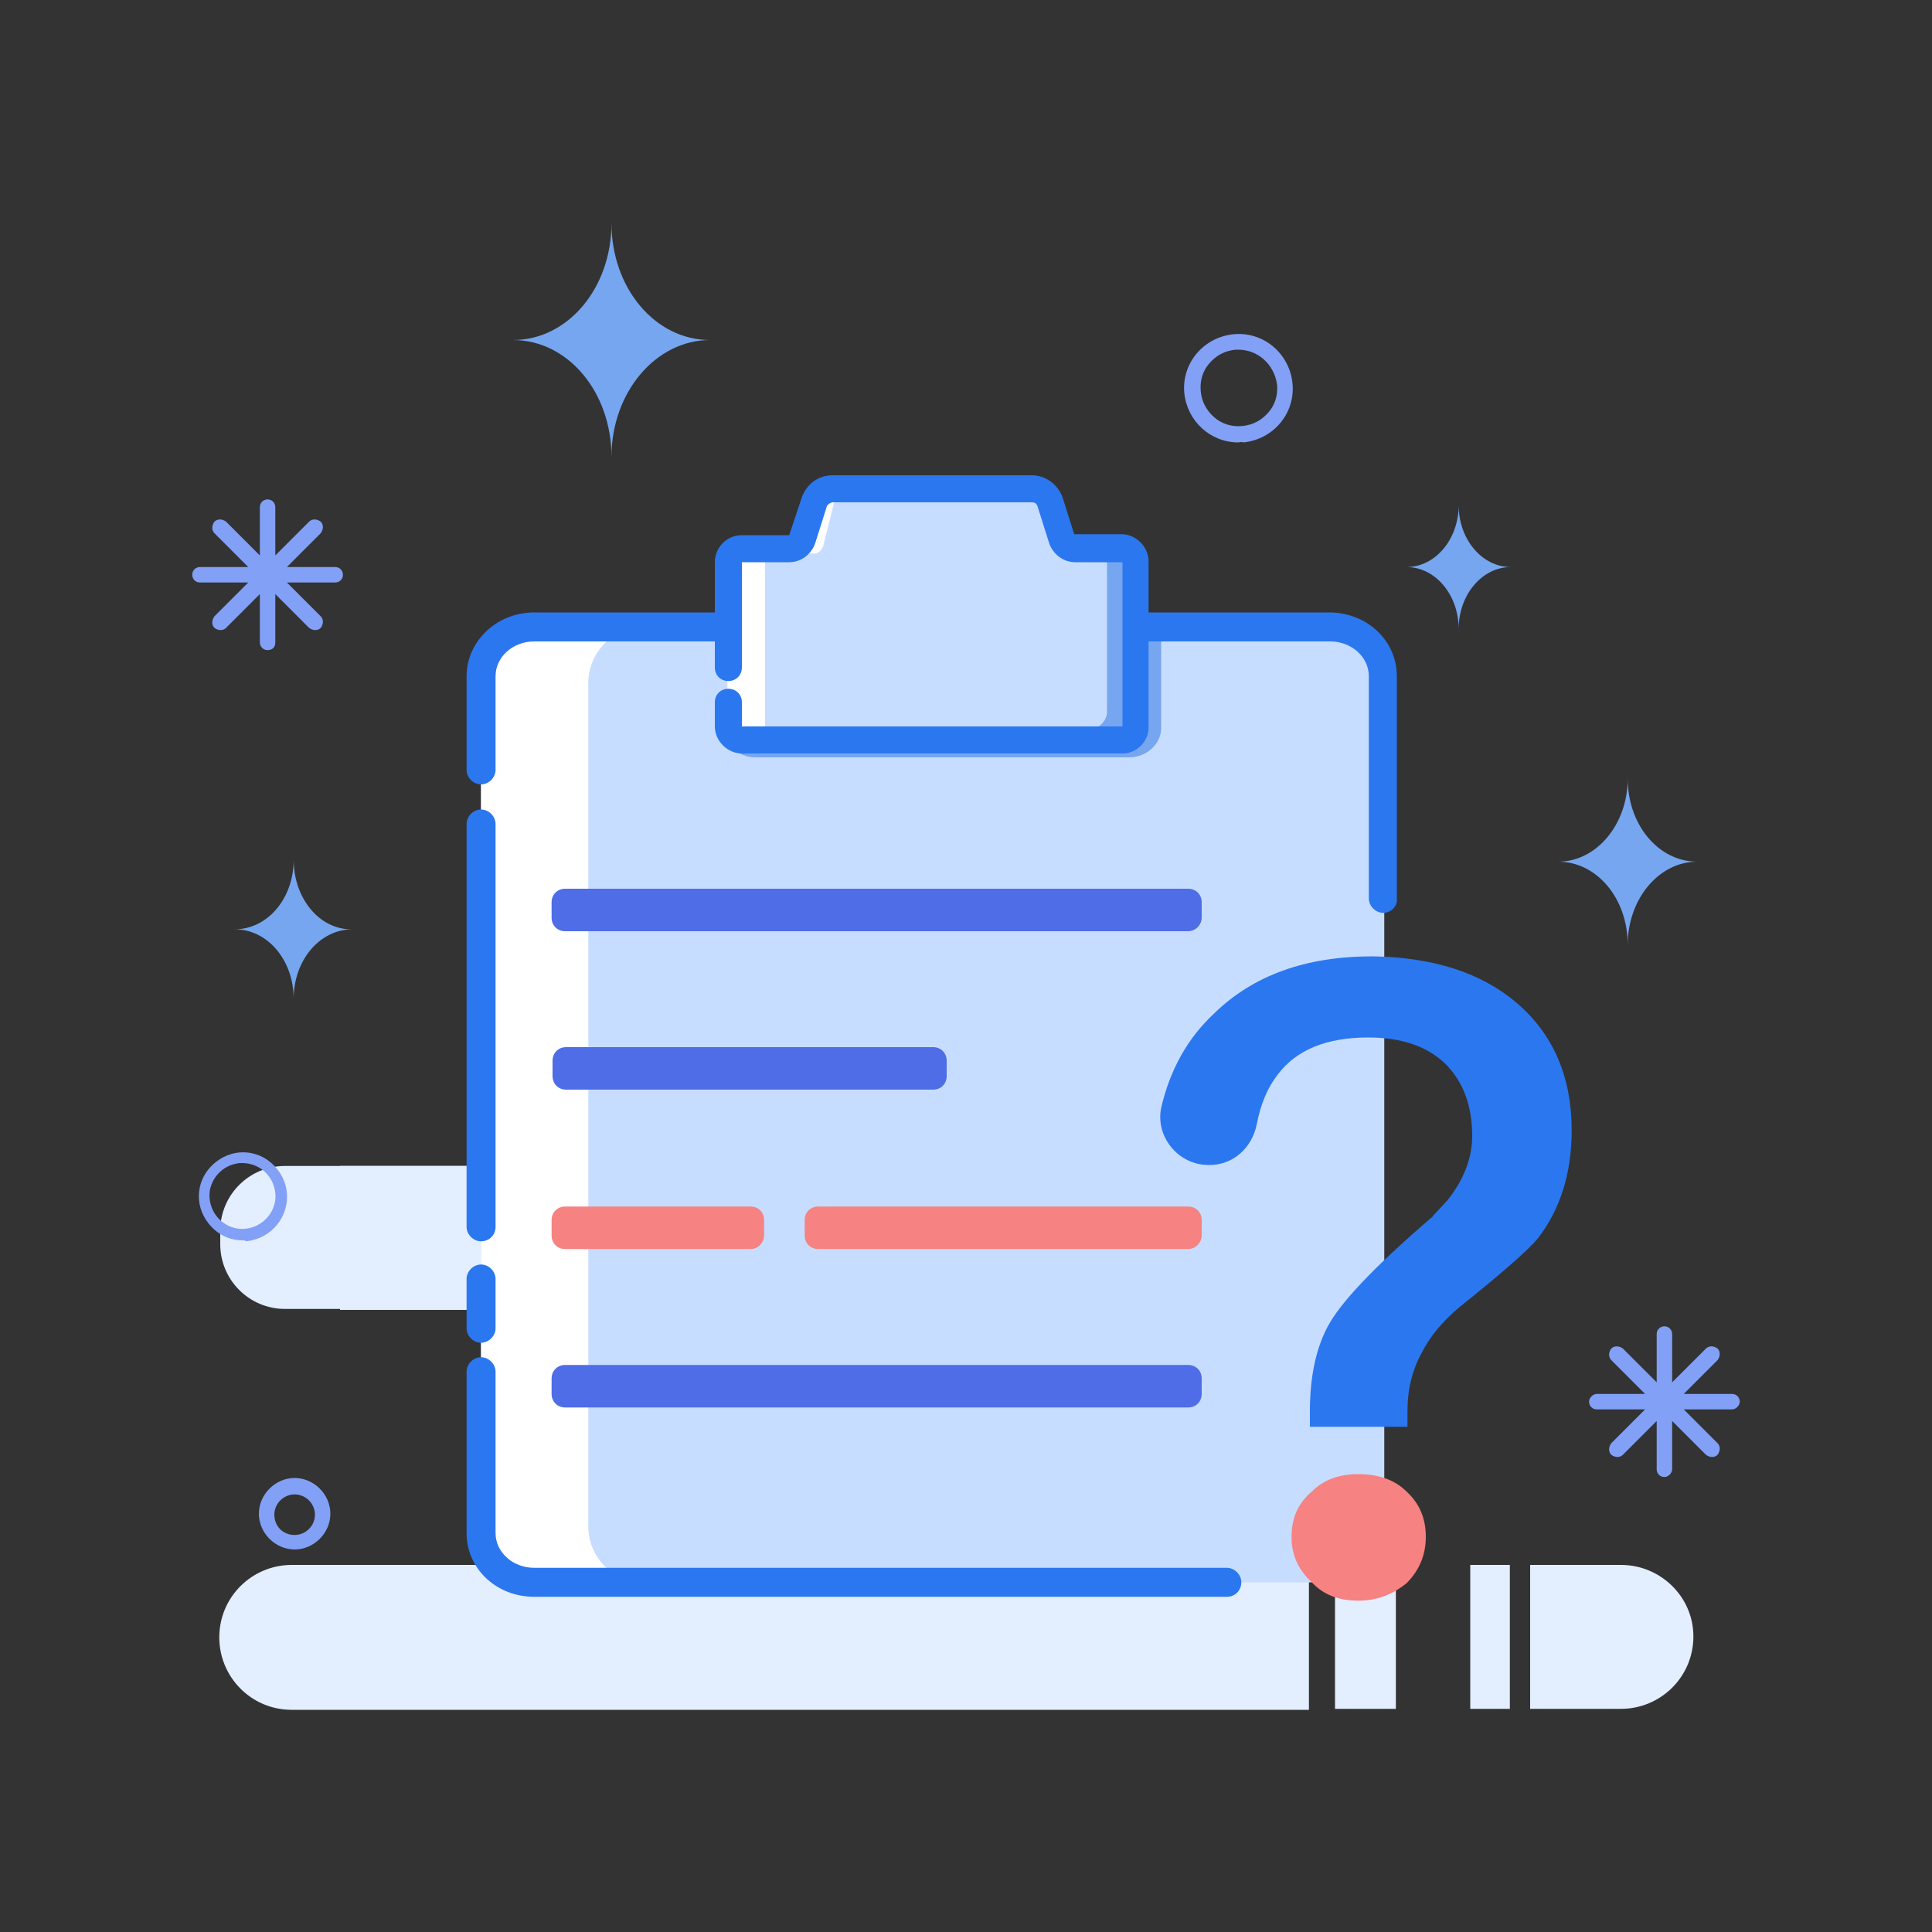 <?xml version="1.0" standalone="no"?><!DOCTYPE svg PUBLIC "-//W3C//DTD SVG 1.1//EN" "http://www.w3.org/Graphics/SVG/1.1/DTD/svg11.dtd"><svg t="1585204669680" class="icon" viewBox="0 0 1024 1024" version="1.1" xmlns="http://www.w3.org/2000/svg" p-id="2331" xmlns:xlink="http://www.w3.org/1999/xlink" width="128" height="128"><rect x="0" y="0" width="1024" height="1024" fill="#333333" stroke="none"/><defs><style type="text/css"></style></defs><path d="M534.016 693.76H151.04c-18.944 0-34.304-15.36-34.304-34.304v-7.168c0-18.944 15.36-34.304 34.304-34.304h383.488c18.944 0 34.304 15.36 34.304 34.304v7.168c0 18.944-15.36 34.304-34.816 34.304z" fill="#E3EEFF" p-id="2332"></path><path d="M531.968 829.44h-5.632c-37.376 0-67.584-30.208-67.584-67.584 0-37.376 30.208-67.584 67.584-67.584h5.632v-76.288H180.224v76.288h128c37.376 0 67.584 30.208 67.584 67.584 0 37.376-30.208 67.584-67.584 67.584h-128v76.288h351.744V829.44z" fill="#E3EEFF" p-id="2333"></path><path d="M552.96 501.76c0-13.824-10.752-25.088-24.576-25.6H276.48c-14.336 0-25.6 11.264-25.6 25.6s11.264 25.6 25.6 25.6h102.4c25.088 0 45.056 20.48 45.056 45.056s-20.48 45.056-45.056 45.056H293.376v51.2h235.008v-51.2h-3.584c-25.088 0-45.056-20.48-45.056-45.056s20.48-45.056 45.056-45.056h4.096c13.312-0.512 24.064-11.776 24.064-25.6zM693.76 829.44H154.624c-20.992 0-38.4 16.896-38.4 38.4 0 20.992 16.896 38.4 38.4 38.4h539.136v-76.8zM707.584 829.44h32.256v76.288h-32.256zM779.264 829.44h20.992v76.288h-20.992zM859.136 829.44h-48.128v76.288h48.128c20.992 0 38.4-16.896 38.4-38.4 0-20.992-17.408-37.888-38.4-37.888z" fill="#E3EEFF" p-id="2334"></path><path d="M128.512 657.408c-5.632 0-10.752-2.048-14.848-5.632-4.608-4.096-7.68-9.728-8.192-15.872-0.512-6.144 1.536-12.288 5.632-16.896 4.096-4.608 9.728-7.68 15.872-8.192 6.144-0.512 12.288 1.536 16.896 5.632 4.608 4.096 7.68 9.728 8.192 15.872 1.024 12.8-8.192 24.064-21.504 25.6-0.512-0.512-1.536-0.512-2.048-0.512z m0-40.96h-1.536c-4.608 0.512-8.704 2.56-11.776 6.144-3.072 3.584-4.608 8.192-4.096 12.8 0.512 4.608 2.56 8.704 6.144 11.776 3.584 3.072 8.192 4.608 12.8 4.096 4.608-0.512 8.704-2.56 11.776-6.144s4.608-8.192 4.096-12.8-2.56-8.704-6.144-11.776c-3.072-2.56-7.168-4.096-11.264-4.096zM656.384 234.496c-14.848 0-27.136-11.264-28.672-26.112-1.536-15.872 10.24-29.696 26.112-31.232 15.872-1.536 29.696 10.24 31.232 26.112 1.536 15.872-10.24 29.696-26.112 31.232-1.024-0.512-2.048 0-2.56 0z m0-49.152h-1.536c-5.632 0.512-10.24 3.072-13.824 7.168-3.584 4.096-5.12 9.216-4.608 14.848 0.512 5.632 3.072 10.24 7.168 13.824s9.216 5.12 14.848 4.608c5.632-0.512 10.24-3.072 13.824-7.168 3.584-4.096 5.12-9.216 4.608-14.848-1.536-10.752-10.24-18.432-20.48-18.432z" fill="#82A0F6" p-id="2335"></path><path d="M141.824 344.576c-2.56 0-4.096-2.048-4.096-4.096v-25.6L119.808 332.8c-1.536 1.536-4.096 1.536-6.144 0-1.536-1.536-1.536-4.096 0-6.144l17.92-17.92h-25.6c-2.56 0-4.096-2.048-4.096-4.096 0-2.56 2.048-4.096 4.096-4.096h25.6l-17.92-17.92c-1.536-1.536-1.536-4.096 0-6.144 1.536-1.536 4.096-1.536 6.144 0l17.92 17.92v-25.6c0-2.56 2.048-4.096 4.096-4.096 2.56 0 4.096 2.048 4.096 4.096v25.6L163.84 276.48c1.536-1.536 4.096-1.536 6.144 0 1.536 1.536 1.536 4.096 0 6.144l-17.92 17.92h25.6c2.56 0 4.096 2.048 4.096 4.096 0 2.56-2.048 4.096-4.096 4.096h-25.6l17.92 17.92c1.536 1.536 1.536 4.096 0 6.144-1.536 1.536-4.096 1.536-6.144 0l-17.92-17.92v25.6c0 2.56-1.536 4.096-4.096 4.096z" fill="#82A0F6" p-id="2336"></path><path d="M882.176 782.848c-2.56 0-4.096-2.048-4.096-4.096v-25.6l-17.92 17.92c-1.536 1.536-4.096 1.536-6.144 0-1.536-1.536-1.536-4.096 0-6.144l17.92-17.92h-25.6c-2.56 0-4.096-2.048-4.096-4.096s2.048-4.096 4.096-4.096h25.6l-17.92-17.92c-1.536-1.536-1.536-4.096 0-6.144 1.536-1.536 4.096-1.536 6.144 0l17.92 17.92v-25.6c0-2.56 2.048-4.096 4.096-4.096 2.56 0 4.096 2.048 4.096 4.096v25.6l17.92-17.92c1.536-1.536 4.096-1.536 6.144 0 1.536 1.536 1.536 4.096 0 6.144l-17.92 17.92h25.6c2.56 0 4.096 2.048 4.096 4.096s-2.048 4.096-4.096 4.096h-25.6l17.92 17.92c1.536 1.536 1.536 4.096 0 6.144-1.536 1.536-4.096 1.536-6.144 0l-17.92-17.92v25.6c0 2.048-2.048 4.096-4.096 4.096z" fill="#82A0F6" p-id="2337"></path><path d="M862.72 412.672c0 24.064-16.384 44.032-36.864 44.032 20.48 0 36.864 19.456 36.864 44.032 0-24.064 16.384-44.032 36.864-44.032-20.48 0-36.864-19.456-36.864-44.032zM155.648 455.68c0 20.48-13.824 36.864-31.232 36.864 17.408 0 31.232 16.384 31.232 36.864 0-20.48 13.824-36.864 31.232-36.864-17.408 0.512-31.232-16.384-31.232-36.864zM773.12 267.776c0 17.92-12.288 32.768-27.648 32.768 15.36 0 27.648 14.848 27.648 32.768 0-17.92 12.288-32.768 27.648-32.768-15.36 0-27.648-14.848-27.648-32.768z" fill="#76A6EF" p-id="2338"></path><path d="M156.16 821.248c-10.24 0-18.944-8.704-18.944-18.944s8.704-18.944 18.944-18.944 18.944 8.704 18.944 18.944-8.704 18.944-18.944 18.944z m0-29.184c-5.632 0-10.752 4.608-10.752 10.752s4.608 10.752 10.752 10.752c5.632 0 10.752-4.608 10.752-10.752s-5.12-10.752-10.752-10.752z" fill="#82A0F6" p-id="2339"></path><path d="M324.096 118.272c0 34.304 23.04 61.952 52.224 61.952-28.672 0-52.224 27.648-52.224 61.952 0-34.304-23.04-61.952-52.224-61.952 29.184 0 52.224-27.648 52.224-61.952z" fill="#76A6EF" p-id="2340"></path><path d="M703.488 838.656H284.672c-16.384 0-29.696-13.312-29.696-29.696V361.984c0-16.384 13.312-29.696 29.696-29.696h419.328c16.384 0 29.696 13.312 29.696 29.696V808.96c-0.512 16.384-13.824 29.696-30.208 29.696z" fill="#C7DDFF" p-id="2341"></path><path d="M598.528 401.408H400.384c-9.216 0-16.896-7.168-16.896-15.36l24.064-19.968 207.872-33.28v53.248c0 8.192-7.68 15.36-16.896 15.36z" fill="#76A6EF" p-id="2342"></path><path d="M311.808 808.96V361.984c0-16.384 13.312-29.696 29.696-29.696H284.672c-16.384 0-29.696 13.312-29.696 29.696V808.96c0 16.384 13.312 29.696 29.696 29.696h56.832c-16.896 0-29.696-13.312-29.696-29.696z" fill="#FFFFFF" p-id="2343"></path><path d="M254.976 657.92c-4.096 0-7.68-3.584-7.68-7.68V436.736c0-4.096 3.584-7.68 7.68-7.68s7.68 3.584 7.68 7.68V650.24c0 4.608-3.584 7.68-7.68 7.68zM254.976 711.68c-4.096 0-7.68-3.584-7.68-7.68v-26.112c0-4.096 3.584-7.68 7.68-7.68s7.68 3.584 7.68 7.68v26.112c0 4.096-3.584 7.68-7.68 7.68zM804.352 531.968c18.944 16.384 28.672 38.912 28.672 67.072 0 23.04-6.144 41.984-17.92 57.344-4.608 5.632-18.432 17.92-41.472 36.352-9.216 7.68-15.872 15.872-19.968 24.064-5.12 9.216-7.68 19.456-7.68 31.232v8.192h-51.712v-8.192c0-17.92 3.072-32.768 9.216-44.544 6.656-12.8 24.576-31.744 54.272-57.344 0.512-0.512 1.536-1.024 2.048-2.048l7.168-7.68c8.704-10.752 13.312-22.528 13.312-34.304 0-15.872-4.608-28.672-14.336-38.4-9.728-9.216-23.04-13.824-40.96-13.824-22.016 0-37.888 6.656-47.616 19.456-5.632 7.168-9.216 15.872-11.264 26.624-2.56 12.288-12.288 21.504-25.088 21.504h-0.512c-15.872 0-28.16-14.848-25.088-30.208 4.608-19.968 13.824-36.864 28.16-50.176 20.48-19.968 48.128-30.208 83.968-30.208 32.256 0.512 57.856 8.704 76.8 25.088z" fill="#2B77EF" p-id="2344"></path><path d="M745.472 790.528c6.656 6.144 10.24 13.824 10.24 24.064 0 9.728-3.584 17.92-10.24 24.576-7.68 6.144-15.872 9.216-25.6 9.216-10.24 0-18.432-3.072-24.576-9.728-7.168-6.656-10.752-14.336-10.752-24.064 0-10.24 3.584-17.92 10.752-24.064 6.144-6.144 14.336-9.216 24.576-9.216 10.752 0 19.456 3.072 25.6 9.216z" fill="#F68282" p-id="2345"></path><path d="M733.184 483.84c-4.096 0-7.68-3.584-7.68-7.68V358.4c0-10.24-9.216-18.432-20.48-18.432H283.136c-11.264 0-20.48 8.192-20.48 18.432v49.664c0 4.096-3.584 7.68-7.68 7.68s-7.68-3.584-7.68-7.68V358.4c0-18.432 15.872-33.792 35.84-33.792h421.376c19.968 0 35.84 14.848 35.84 33.792v117.76c0.512 4.096-3.072 7.68-7.168 7.68z" fill="#2B77EF" p-id="2346"></path><path d="M594.944 290.816h-25.088c-3.072 0-6.144-2.048-6.656-5.12l-6.144-19.456c-1.536-4.096-5.12-7.168-9.728-7.168H441.344c-4.096 0-8.192 3.072-9.728 7.168L424.96 285.696c-1.024 3.072-3.584 5.12-6.656 5.12h-25.088c-4.096 0-7.168 3.072-7.168 7.168v87.04c0 4.096 3.072 7.168 7.168 7.168h201.728c4.096 0 7.168-3.072 7.168-7.168v-87.04c0-4.096-3.584-7.168-7.168-7.168z" fill="#C7DDFF" p-id="2347"></path><path d="M594.944 291.84h-15.36c4.096 0 7.168 3.072 7.168 7.168v78.336c0 8.192-12.288 12.288-16.384 12.288h24.576c4.096 0 7.168-3.072 7.168-7.168V299.52c0-4.096-3.584-7.68-7.168-7.68z" fill="#76A6EF" p-id="2348"></path><path d="M436.736 287.744l5.632-22.528c1.024-4.608 4.608-8.192 8.192-8.192h-10.24c-3.584 0-7.168 3.072-8.192 8.192l-10.24 22.016c-1.024 3.584-5.632 6.144-8.704 6.144h17.408c3.072 0.512 5.632-2.048 6.144-5.632zM405.504 385.024v-87.04c0-4.096 3.072-7.168 7.168-7.168h-19.968c-4.096 0-7.168 3.072-7.168 7.168v87.04c0 4.096 3.072 7.168 7.168 7.168h19.968c-4.096 0-7.168-3.072-7.168-7.168z" fill="#FFFFFF" p-id="2349"></path><path d="M594.944 399.36H393.216c-7.68 0-14.336-6.656-14.336-14.336v-12.8c0-4.096 3.072-7.168 7.168-7.168 4.096 0 7.168 3.072 7.168 7.168v12.8h201.728v-87.04h-25.088c-6.144 0-11.776-4.096-13.824-10.24l-6.144-19.456c-0.512-1.536-1.536-2.048-3.072-2.048H441.344c-1.024 0-2.56 1.024-3.072 2.048l-6.144 19.456c-2.048 6.144-7.68 10.24-13.824 10.24h-25.088v55.808c0 4.096-3.072 7.168-7.168 7.168-4.096 0-7.168-3.072-7.168-7.168V297.984c0-7.68 6.144-14.336 14.336-14.336h25.088l6.656-19.968c2.56-7.168 8.704-11.776 16.384-11.776h105.472c7.168 0 13.824 4.608 16.384 11.776l6.144 19.456h25.088c7.68 0 14.336 6.656 14.336 14.336v87.04c0.512 8.192-6.144 14.848-13.824 14.848zM650.24 846.336H283.136c-19.968 0-35.84-14.848-35.84-33.792V727.04c0-4.096 3.584-7.68 7.68-7.68s7.68 3.584 7.68 7.68v85.504c0 10.24 9.216 18.432 20.48 18.432H650.24c4.096 0 7.68 3.584 7.68 7.68s-3.072 7.68-7.68 7.68z" fill="#2B77EF" p-id="2350"></path><path d="M629.76 493.568H299.52c-4.096 0-7.168-3.072-7.168-7.168v-8.192c0-4.096 3.072-7.168 7.168-7.168H629.76c4.096 0 7.168 3.072 7.168 7.168V486.4c0 3.584-3.072 7.168-7.168 7.168z" fill="#4F6DE6" p-id="2351"></path><path d="M397.824 662.016H299.52c-4.096 0-7.168-3.072-7.168-7.168v-8.192c0-4.096 3.072-7.168 7.168-7.168h98.304c4.096 0 7.168 3.072 7.168 7.168v8.192c0 3.584-3.072 7.168-7.168 7.168zM629.76 662.016H433.664c-4.096 0-7.168-3.072-7.168-7.168v-8.192c0-4.096 3.072-7.168 7.168-7.168H629.76c4.096 0 7.168 3.072 7.168 7.168v8.192c0 3.584-3.072 7.168-7.168 7.168z" fill="#F68282" p-id="2352"></path><path d="M629.76 745.984H299.52c-4.096 0-7.168-3.072-7.168-7.168v-8.192c0-4.096 3.072-7.168 7.168-7.168H629.76c4.096 0 7.168 3.072 7.168 7.168v8.192c0 4.096-3.072 7.168-7.168 7.168zM494.592 577.536h-194.56c-4.096 0-7.168-3.072-7.168-7.168v-8.192c0-4.096 3.072-7.168 7.168-7.168h194.56c4.096 0 7.168 3.072 7.168 7.168v8.192c0 4.096-3.072 7.168-7.168 7.168z" fill="#4F6DE6" p-id="2353"></path></svg>